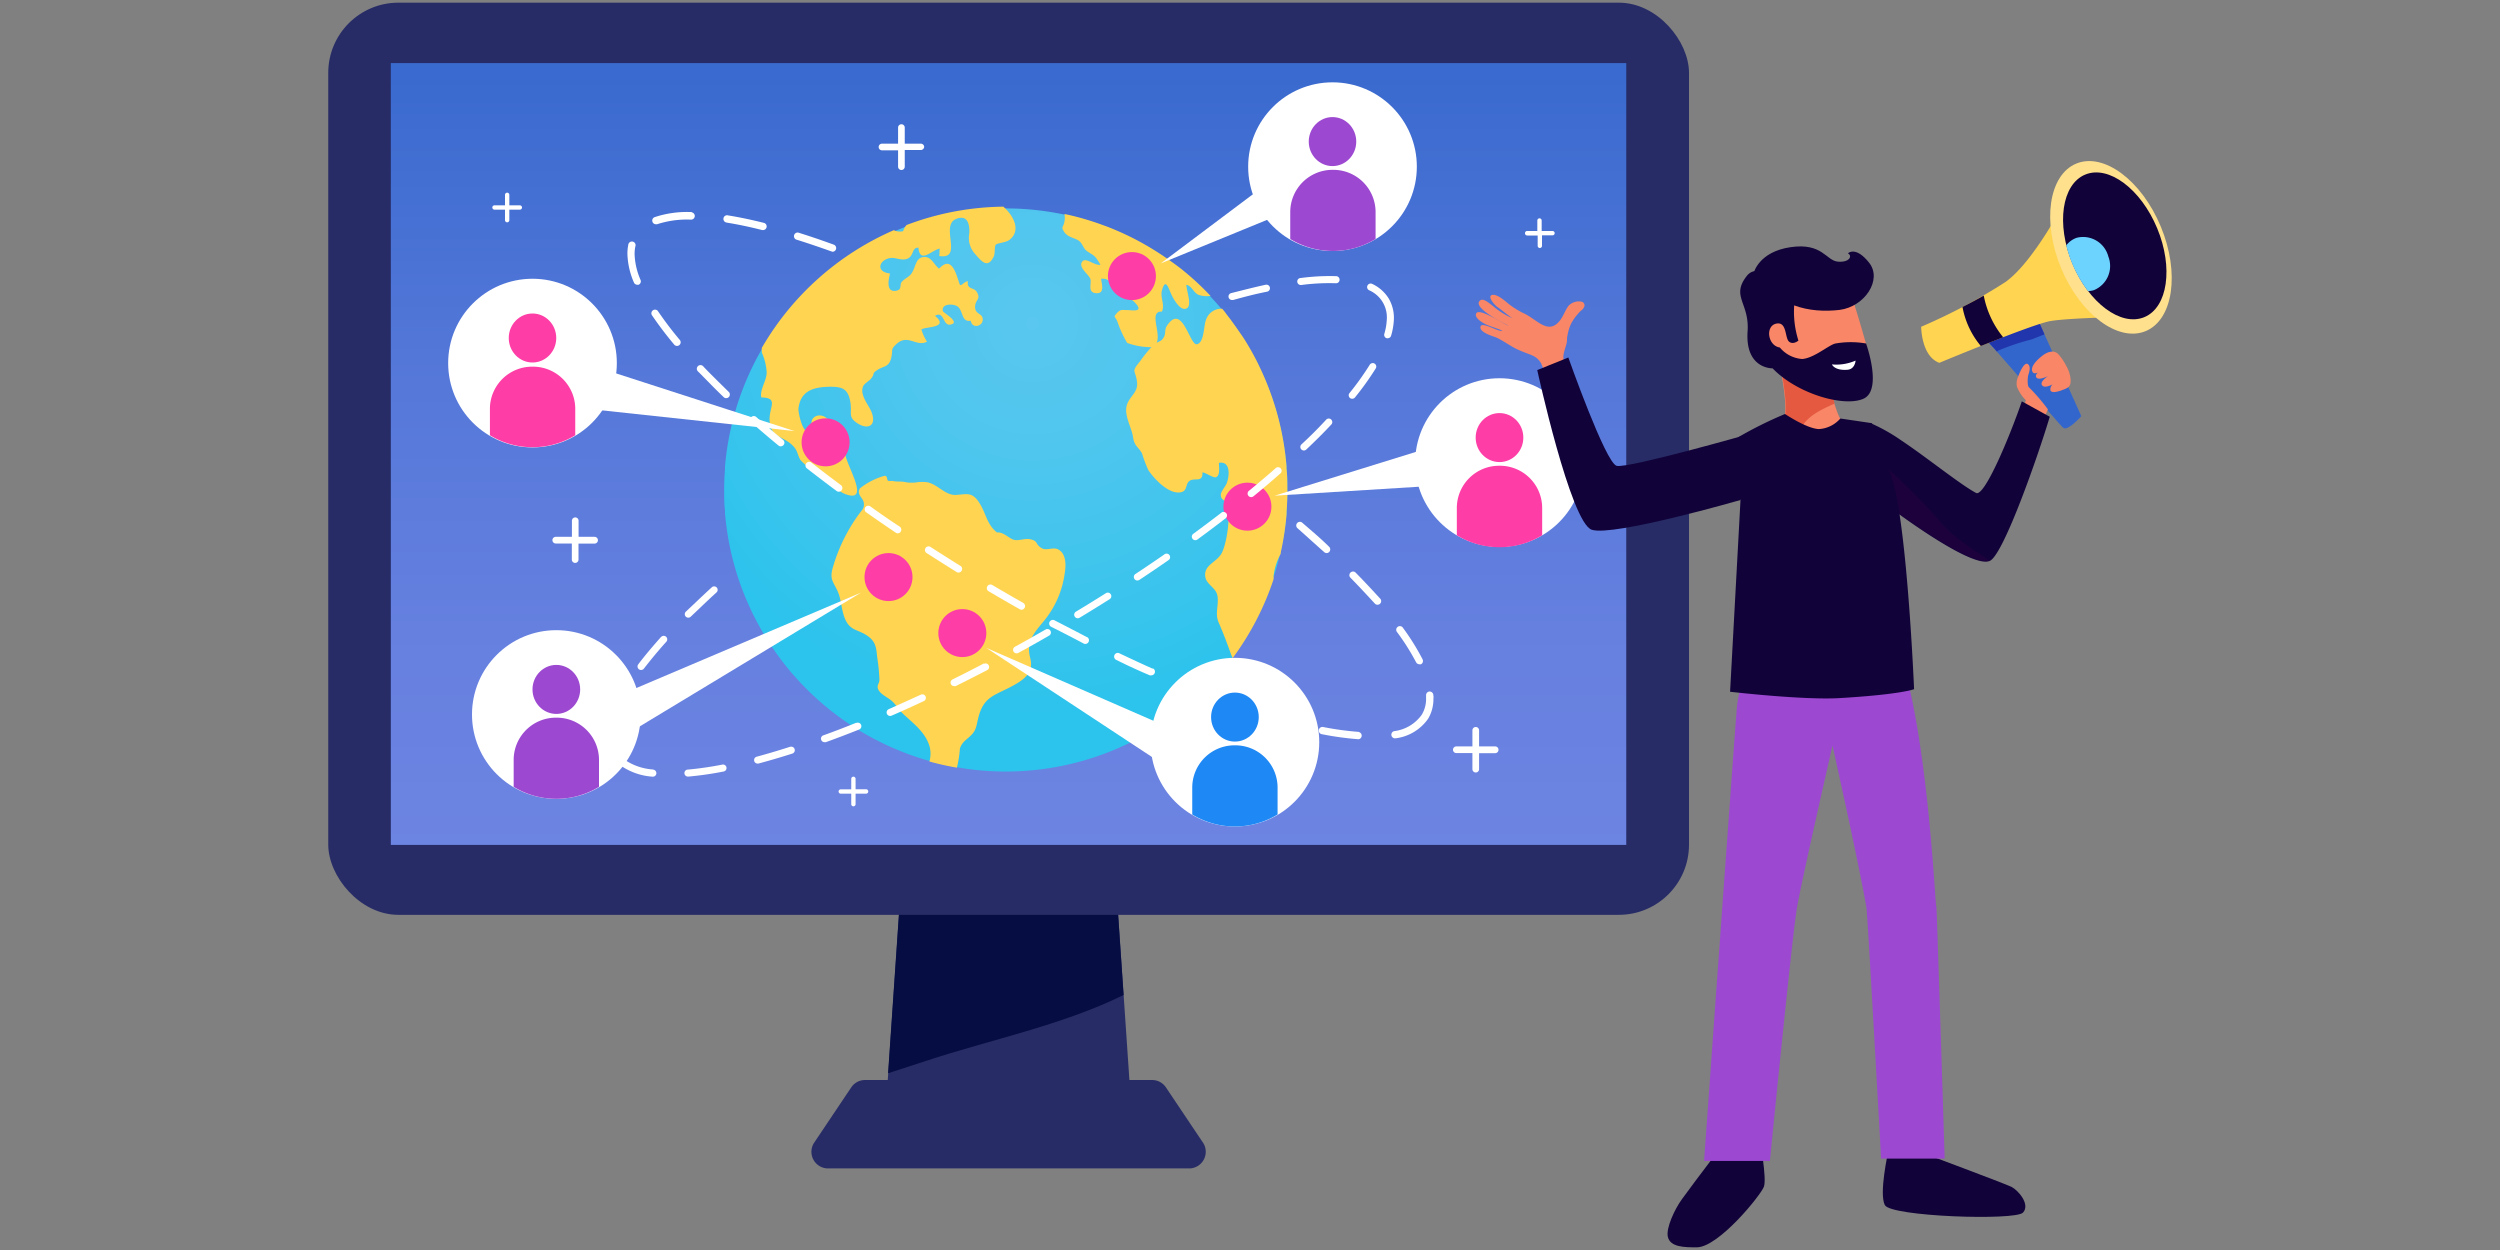 <svg xmlns="http://www.w3.org/2000/svg" xmlns:xlink="http://www.w3.org/1999/xlink" viewBox="0 0 300 150"><rect x="0" y="0" width="300" height="150" fill="#808080" stroke="none"/><defs><style>.cls-1{isolation:isolate;}.cls-2{fill:#272c66;}.cls-3{fill:#060d42;}.cls-4{fill:url(#linear-gradient);}.cls-5{fill:url(#radial-gradient);}.cls-6{fill:#ffd451;}.cls-7{fill:#fff;}.cls-8{fill:#fe3da6;}.cls-9{fill:#9c48d1;}.cls-10{fill:#1e88f5;}.cls-11{fill:#110239;}.cls-12{fill:#36c;}.cls-13{fill:#2135ad;}.cls-14{fill:#fee08d;}.cls-15{fill:#f88667;}.cls-16{fill:#e45940;}.cls-17{fill:#330045;opacity:0.32;mix-blend-mode:multiply;}.cls-18{fill:#6cd3fe;}</style><linearGradient id="linear-gradient" x1="121.03" y1="-0.06" x2="121.03" y2="104.23" gradientUnits="userSpaceOnUse"><stop offset="0" stop-color="#36c"/><stop offset="0.06" stop-color="#3869ce"/><stop offset="0.44" stop-color="#5578d9"/><stop offset="0.76" stop-color="#6781e0"/><stop offset="1" stop-color="#6d84e2"/></linearGradient><radialGradient id="radial-gradient" cx="123.9" cy="38.79" r="46.97" gradientUnits="userSpaceOnUse"><stop offset="0" stop-color="#59c7ef"/><stop offset="0.3" stop-color="#50c6ee"/><stop offset="0.79" stop-color="#38c4ed"/><stop offset="1" stop-color="#2cc3ec"/></radialGradient></defs><title>press-releases</title><g class="cls-1"><g id="Layer_1" data-name="Layer 1"><polygon class="cls-2" points="135.98 136.25 106.08 136.25 108.53 100.19 133.53 100.19 135.98 136.25"/><path class="cls-3" d="M111.18,127.29c7.48-2.48,16.32-4.27,23.65-7.89l-1.31-19.2h-25l-1.95,28.59C108.13,128.28,109.67,127.79,111.18,127.29Z"/><path class="cls-2" d="M139.9,130.47a2,2,0,0,0-1.62-.87h-34.5a2,2,0,0,0-1.62.87l-4.52,6.74a2,2,0,0,0,1.62,3H142.8a2,2,0,0,0,1.62-3Z"/><rect class="cls-2" x="39.39" y="0.32" width="163.29" height="109.46" rx="8.42" ry="8.42"/><rect class="cls-4" x="46.9" y="7.57" width="148.25" height="93.82"/><path class="cls-5" d="M154.48,58.77v-.06c0-.84,0-1.67-.1-2.5l0-.26A33.81,33.81,0,0,0,87,56l0,.26c-.06.82-.1,1.65-.1,2.49v.06c0,.84,0,1.67.1,2.5l0,.25a33.81,33.81,0,0,0,67.39,0l0-.26C154.44,60.44,154.48,59.61,154.48,58.77Z"/><path class="cls-6" d="M91.35,47.69c2.15.06.93,1.09,1,2.79.11,2.18,1.87,1.81,3,3.24.38.46.39,1,.72,1.5a5.51,5.51,0,0,0,2,1.39c1.2.71,2.13,2.23,3.39,2.69,3.21,1.18-.17-3.87,0-4.9.12-.7.64-.7.36-1.38a1.32,1.32,0,0,0-1.41-.73c-.37,0-.83.82-1.3.48-.62-.46.39-1,.49-1.37.36-1.25-1.45-2.13-2.12-1.08-.29.46.19,1.71-.67,1.43-.57-.19-1-2.15-1-2.68.24-2.23,1.87-2.64,3.84-2.66,1.37,0,2.08.22,2.37,1.71s-.35,1.89.9,2.69,2.33.27,1.64-1.42c-.35-.84-1.4-2-1-3,.15-.39.75-.66,1-1,.47-.6,0-.52.73-1s1.37-.32,1.64-1.39-.11-1,.58-1.65c1.39-1.39,2.45.34,3.73-.35a5.8,5.8,0,0,1-.67-1.45c.31-.38,3.46-.13,1.63-1.65,1.13-.67.92,1.25,1.86,1.05,1.27-.26-.88-1.41-.92-1.63-.19-.89,1.22-.9,1.74-.56.74.49.44,1.94,1.62,1.73.13,1,1.43.68,1.43-.13s-.91-.59-.92-1.5.76-.93.2-1.83c-.37-.6-1.21-.24-1.06-1.28-.46,0-.88.77-1,.33-.41-1.14-.91-3.52-2.46-1.84-.64-.51-.9-1.41-1.76-1.4-1.13,0-1,1.33-1.64,2.09-.29.34-.8.55-1.09.91s.1.91-.67,1.05c-1.27.23-.89-1.47-.72-2.07-1.9-.21-1.24-1.83.25-1.87.56,0,1.38.42,2,0s.37-1.24,1.15-1.23c.18,2,1.63.26,2.57.11-.08.23,0,.66-.08.89,3,.47,0-3.71,2.09-4.47,1.34-.5,1.58.7,1.53,1.74a2.85,2.85,0,0,0,.72,2.52c.76.86,1.5,1.8,2.23.23.14-.29.06-1.17.22-1.37s1.2-.26,1.62-.57c1.45-1.07.57-2.89-.71-4A33.73,33.73,0,0,0,108.79,27a1.77,1.77,0,0,0-.41.74,1.65,1.65,0,0,1-1.12-.12A33.94,33.94,0,0,0,91.42,41.74a4.17,4.17,0,0,0,0,.53,1.42,1.42,0,0,0,.09.26A6.56,6.56,0,0,1,92,44.67C92,45.74,91.17,46.67,91.35,47.69Z"/><path class="cls-6" d="M154.48,58.71c0-.84,0-1.67-.1-2.5l0-.26a33.64,33.64,0,0,0-2.7-10.77h0q-.3-.69-.63-1.36L151,43.7q-.31-.62-.64-1.23l-.1-.18q-.32-.57-.65-1.12l-.14-.23q-.33-.53-.67-1l-.17-.25c-.23-.33-.46-.66-.71-1l-.18-.25c-.24-.33-.5-.64-.75-1l-.19-.23-.14-.16a1.93,1.93,0,0,0-1.95,1.36c-.27.64-.19,2.72-1.08,2.9s-1.74-5.1-3.63-2.17c-.25.39-.11.91-.32,1.28-.28.52-.51.51-.89.71.59-1.15-1-3.82.64-3.74.38-.82-.22-1.68,0-2.53.46-1.66.81-.17,1.18.57.21.43,1.1,2.09,1.87,1.52.56-.42-.14-2.21-.11-2.77.69.12.88,1.08,1.61,1.25a3.18,3.18,0,0,0,1.29.08l-.09-.09c-.55-.58-1.12-1.14-1.71-1.68h0q-.92-.84-1.9-1.61l0,0q-1-.75-2-1.43l-.17-.11a33.74,33.74,0,0,0-4.25-2.41l-.13-.06q-1.09-.51-2.23-.95l-.2-.07a33.5,33.5,0,0,0-4.74-1.4l-.12,0a2.15,2.15,0,0,1,0,.9c-.12.71-.48.58,0,1.27s1.41.67,1.88,1.15c.3.31.38.69.69,1s1,.53,1.32,1.07a6.41,6.41,0,0,1,.43.68c-.72.15-1.81-1-2.22-.33s.78,1.46,1,2-.4,1.66.7,1.74.66-1.1.6-1.72c1.15-.14,1.29.82,1.77,1.45.64.85,1.54.65,2.19,1.3,1.35,1.34-.22,1-.81,1s-.82-.14-1.27.38-.22.31.06.95a13.62,13.62,0,0,0,1.19,2.61,8.34,8.34,0,0,0,2.91.51,15.63,15.63,0,0,0-1.38,1.72c-1.1,1.32-.54.94-.35,2.43.17,1.29-.87,1.69-1.21,2.78-.39,1.25.58,2.72.73,3.84s.67,1.2,1.09,2a15.07,15.07,0,0,0,.76,2c.67,1,2.36,2.83,3.77,2.66,1-.12.59-1,1.19-1.4s1.58.27,1.52-1c.37,0,1.32.7,1.62.58.56-.22.34-1.25.37-1.73,1.49-.25,1.23,1.78.89,2.53-.16.36-.65.9-.67,1.28,0,.7.4.5.71,1.15.54,1.15,0,4.94-.68,6s-2.12,1.33-1.89,2.75c.14.88,1.22,1.25,1.43,2.15.25,1.1-.33,2.18.17,3.31s1,2.44,1.48,3.8c.06.17.13.31.2.46a33.73,33.73,0,0,0,4.91-9.46c0-.13,0-.27,0-.4v0a7.49,7.49,0,0,1,.86-2.67l0-.14a33.83,33.83,0,0,0,.7-4.61l0-.26c.06-.82.1-1.65.1-2.48v-.08Z"/><path class="cls-6" d="M126.89,65.89c-.56-.23-1.33.21-1.87-.1-.84-.48-.38-.87-1.4-1.08-.64-.13-1.23.18-1.85.09s-1.32-1-2.13-.9c-1.25-1-1.29-2.28-2.14-3.59s-1.48-1-2.77-.92-2.14-1.22-3.41-1.51a4.35,4.35,0,0,0-1.31,0,4.2,4.2,0,0,1-1.5-.05c-.39-.08-1,0-1.37-.12a4.47,4.47,0,0,1-.53,0c-.22-.05-.07-.59-.43-.62a8.24,8.24,0,0,0-3,1.52c-.42.78.4,1.11.48,1.74s-.19.8-.56,1.31a20.5,20.5,0,0,0-3.22,6.65c-.28,1.19.08,1.49.56,2.47.57,1.15.48,2.41,1,3.57.63,1.36,1.48,1.16,2.61,1.92s1.09,1.57,1.23,2.7a22.45,22.45,0,0,1,.25,2.6c0,.47-.35.65-.16,1.12.27.65,1.19,1,1.67,1.44s.82,1.05,1.32,1.52c1.23,1.16,2.64,2.17,3.17,3.86a3.43,3.43,0,0,1,0,1.87,33.56,33.56,0,0,0,3.3.74,13.66,13.66,0,0,0,.36-2.3c.29-.85.77-1,1.39-1.64s.59-1.2.84-2.14c.62-2.35,1.8-2.55,3.76-3.56,1.61-.83,2.92-1.7,2.45-3.5-.53-2,.44-3,1.7-4.54a11.32,11.32,0,0,0,2.43-5.61C128,67.46,127.81,66.28,126.89,65.89Z"/><polygon class="cls-7" points="151.39 22.53 139.29 31.61 153.01 25.99 151.39 22.53"/><polygon class="cls-7" points="171.35 53.78 152.96 59.48 171.35 58.34 171.35 53.78"/><polygon class="cls-7" points="75.97 87.65 103.33 71.11 74.58 83.32 75.97 87.65"/><polygon class="cls-7" points="95.34 51.73 71.28 49.14 71.28 43.95 95.34 51.73"/><polygon class="cls-7" points="118.36 77.75 140.12 92.08 140.12 87.24 118.36 77.75"/><circle class="cls-8" cx="135.83" cy="33.13" r="2.88"/><circle class="cls-8" cx="99.07" cy="53.08" r="2.88"/><circle class="cls-8" cx="115.48" cy="75.97" r="2.88"/><circle class="cls-8" cx="106.62" cy="69.25" r="2.88"/><circle class="cls-8" cx="149.69" cy="60.8" r="2.88"/><path class="cls-7" d="M90.7,50a.44.44,0,0,0-.58.65q1.59,1.41,3.33,2.84a.44.44,0,0,0,.56-.67Q92.28,51.39,90.7,50Z"/><path class="cls-7" d="M99.91,30.21a.44.44,0,0,0,.15-.85c-1.43-.52-2.83-1-4.15-1.41a.44.44,0,1,0-.26.83c1.31.41,2.69.88,4.12,1.39Z"/><path class="cls-7" d="M84.42,44a.44.44,0,1,0-.63.6c1,1,2,2.06,3.1,3.1a.44.44,0,0,0,.6-.63C86.41,46,85.37,45,84.42,44Z"/><path class="cls-7" d="M104.39,60.73a.44.44,0,0,0-.5.71q1.76,1.24,3.6,2.48a.43.43,0,0,0,.24.08.44.44,0,0,0,.24-.8Q106.14,62,104.39,60.73Z"/><path class="cls-7" d="M97.4,55.54a.44.44,0,1,0-.54.69q1.69,1.32,3.48,2.65a.44.44,0,1,0,.52-.7Q99.08,56.85,97.4,55.54Z"/><path class="cls-7" d="M87.24,26.72c1.32.21,2.74.51,4.23.89h.11a.44.44,0,0,0,.11-.86c-1.52-.38-3-.69-4.31-.9a.44.44,0,1,0-.14.86Z"/><path class="cls-7" d="M169.93,79.47a.44.44,0,0,0,.39.24.45.45,0,0,0,.2,0,.44.44,0,0,0,.19-.59,28.15,28.15,0,0,0-2.34-3.76.44.44,0,1,0-.71.51A27.34,27.34,0,0,1,169.93,79.47Z"/><path class="cls-7" d="M76.15,30.46a4.39,4.39,0,0,1,.09-.88.44.44,0,1,0-.85-.18,5.23,5.23,0,0,0-.1,1.06,9.24,9.24,0,0,0,.78,3.44.44.44,0,0,0,.4.27.43.43,0,0,0,.16,0,.44.44,0,0,0,.24-.57A8.4,8.4,0,0,1,76.15,30.46Z"/><path class="cls-7" d="M83,25.44h-.26a12.35,12.35,0,0,0-4.19.62.44.44,0,0,0,.15.85l.15,0a11.47,11.47,0,0,1,3.89-.56H83a.44.44,0,0,0,0-.87Z"/><path class="cls-7" d="M78.93,37.3a.44.44,0,0,0-.72.49,42.91,42.91,0,0,0,2.66,3.52.44.44,0,1,0,.67-.56A41.86,41.86,0,0,1,78.93,37.3Z"/><path class="cls-7" d="M154.61,86.26c-1.32-.36-2.71-.78-4.16-1.25a.44.44,0,0,0-.27.83c1.46.48,2.87.9,4.2,1.27l.11,0a.44.44,0,0,0,.11-.86Z"/><path class="cls-7" d="M115.29,67.93q-1.87-1.16-3.68-2.33a.44.44,0,0,0-.47.73q1.82,1.17,3.7,2.34a.44.44,0,0,0,.46-.74Z"/><path class="cls-7" d="M163.09,87.83a35.62,35.62,0,0,1-4.27-.58.44.44,0,1,0-.16.86,36.42,36.42,0,0,0,4.37.6h0a.44.44,0,0,0,0-.87Z"/><path class="cls-7" d="M172,83.39a.45.45,0,0,0-.46-.41.44.44,0,0,0-.41.46c0,.1,0,.2,0,.3a3.71,3.71,0,0,1-.5,2,4.78,4.78,0,0,1-3.35,2,.44.44,0,0,0,.08.86h.09a5.61,5.61,0,0,0,3.93-2.36,4.57,4.57,0,0,0,.63-2.41C172.05,83.62,172,83.5,172,83.39Z"/><path class="cls-7" d="M162.63,68.67a.44.44,0,0,0-.62.61c1.06,1.08,2.05,2.15,3,3.18a.44.44,0,0,0,.66-.57C164.71,70.84,163.71,69.76,162.63,68.67Z"/><path class="cls-7" d="M159.19,66.37a.44.44,0,0,0,.3-.76c-1-1-2.13-1.94-3.26-2.92a.44.44,0,0,0-.57.66c1.13,1,2.22,2,3.24,2.9A.44.44,0,0,0,159.19,66.37Z"/><path class="cls-7" d="M122.79,72.35q-1.87-1.06-3.77-2.18a.44.44,0,0,0-.44.75q1.9,1.12,3.79,2.19a.43.43,0,0,0,.21.06.44.44,0,0,0,.21-.82Z"/><path class="cls-7" d="M146.35,83.56c-1.32-.49-2.68-1-4-1.6a.44.44,0,1,0-.33.81c1.38.57,2.75,1.11,4.07,1.61l.15,0a.44.44,0,0,0,.15-.84Z"/><path class="cls-7" d="M130.46,76.47q-1.91-1-3.86-2a.44.44,0,1,0-.41.77q2,1,3.88,2a.44.44,0,0,0,.4-.78Z"/><path class="cls-7" d="M138.31,80.24q-1.94-.87-3.95-1.83a.44.44,0,1,0-.38.79q2,1,4,1.84a.44.44,0,0,0,.18,0,.44.44,0,0,0,.18-.84Z"/><path class="cls-7" d="M94.82,89.61c-1.39.45-2.75.85-4,1.19a.42.42,0,0,0,.09.83H91c1.3-.35,2.68-.75,4.08-1.2a.42.42,0,0,0-.26-.81Z"/><path class="cls-7" d="M86.69,91.75a39.81,39.81,0,0,1-4.14.6.42.42,0,0,0,0,.84h.06a40.66,40.66,0,0,0,4.23-.61.42.42,0,0,0-.16-.83Z"/><path class="cls-7" d="M110.5,83.36q-2,.91-3.85,1.74a.42.42,0,1,0,.34.78q1.91-.83,3.87-1.75a.42.42,0,0,0-.36-.77Z"/><path class="cls-7" d="M102.75,86.73q-2,.81-3.94,1.51a.42.42,0,0,0,.13.82.42.42,0,0,0,.16,0q1.94-.7,4-1.52a.42.42,0,1,0-.32-.79Z"/><path class="cls-7" d="M147.85,36l.13,0c1.42-.4,2.79-.75,4.08-1a.42.42,0,0,0-.18-.83c-1.3.28-2.69.64-4.13,1a.42.42,0,0,0,.1.83Z"/><path class="cls-7" d="M118.07,79.61q-1.9,1-3.76,1.92a.42.42,0,0,0,.17.8.43.43,0,0,0,.21,0q1.87-.93,3.78-1.92a.42.42,0,0,0-.39-.75Z"/><path class="cls-7" d="M86,70.49a.42.42,0,0,0-.6,0c-1.09,1-2.13,2-3.1,2.91a.42.42,0,1,0,.59.6c1-.94,2-1.92,3.07-2.89A.42.42,0,0,0,86,70.49Z"/><path class="cls-7" d="M74.81,83.14a.42.42,0,0,0-.57.17,12.21,12.21,0,0,0-1.48,4.1.42.42,0,0,0,.36.47h0a.42.42,0,0,0,.44-.37A11.4,11.4,0,0,1,75,83.71.42.42,0,0,0,74.81,83.14Z"/><path class="cls-7" d="M78.4,92.34A6.82,6.82,0,0,1,74.72,91a.42.42,0,1,0-.55.64,7.6,7.6,0,0,0,4.14,1.56h0a.42.42,0,0,0,.07-.84Z"/><path class="cls-7" d="M79.32,76.44c-1,1.13-1.94,2.23-2.73,3.28a.42.42,0,1,0,.68.51c.78-1,1.68-2.11,2.69-3.22a.42.42,0,0,0-.63-.57Z"/><path class="cls-7" d="M139.75,66.51q-1.71,1.19-3.5,2.37a.42.42,0,1,0,.47.71q1.8-1.19,3.51-2.38a.42.42,0,1,0-.48-.7Z"/><path class="cls-7" d="M160.38,33.14a26.61,26.61,0,0,0-4.29.22.42.42,0,0,0,0,.84h.07a25.61,25.61,0,0,1,4.15-.21.42.42,0,0,0,.44-.41A.43.43,0,0,0,160.38,33.14Z"/><path class="cls-7" d="M159.17,50.33c-.92,1-1.91,2-3,3a.42.42,0,1,0,.59.61c1.06-1,2.07-2,3-3a.42.42,0,0,0-.62-.58Z"/><path class="cls-7" d="M164.95,43.63a.43.43,0,0,0-.58.14,33.86,33.86,0,0,1-2.43,3.4.42.42,0,0,0,.06.59.42.42,0,0,0,.25.09.42.42,0,0,0,.35-.16,34.73,34.73,0,0,0,2.49-3.48A.42.42,0,0,0,164.95,43.63Z"/><path class="cls-7" d="M166.67,35.86a4.64,4.64,0,0,0-2-1.79.42.42,0,0,0-.38.76,3.54,3.54,0,0,1,2.12,3.58,7.11,7.11,0,0,1-.29,1.65.42.42,0,0,0,.29.53l.1,0a.42.42,0,0,0,.42-.3,7.94,7.94,0,0,0,.33-1.85A4.62,4.62,0,0,0,166.67,35.86Z"/><path class="cls-7" d="M132.71,71.18q-1.77,1.12-3.6,2.22a.42.42,0,1,0,.44.73q1.84-1.11,3.61-2.23a.42.42,0,1,0-.45-.72Z"/><path class="cls-7" d="M153.09,56.17c-1,.89-2.1,1.81-3.22,2.73a.42.42,0,1,0,.54.66c1.13-.92,2.22-1.85,3.24-2.75a.42.42,0,0,0-.56-.64Z"/><path class="cls-7" d="M125.47,75.54q-1.85,1.07-3.68,2.07a.42.42,0,1,0,.41.74q1.84-1,3.7-2.08a.42.42,0,1,0-.42-.73Z"/><path class="cls-7" d="M146.57,61.52q-1.64,1.26-3.38,2.54a.42.42,0,1,0,.5.68q1.75-1.28,3.39-2.55a.42.42,0,0,0-.52-.67Z"/><circle class="cls-7" cx="179.94" cy="55.51" r="10.12"/><ellipse class="cls-8" cx="179.94" cy="52.51" rx="2.86" ry="2.94"/><path class="cls-8" d="M180,55.89h-.1A5.07,5.07,0,0,0,174.82,61v3.23a9.84,9.84,0,0,0,10.24,0V61A5.07,5.07,0,0,0,180,55.89Z"/><circle class="cls-7" cx="66.76" cy="85.74" r="10.12"/><ellipse class="cls-9" cx="66.76" cy="82.73" rx="2.86" ry="2.94"/><path class="cls-9" d="M66.81,86.12h-.1a5.07,5.07,0,0,0-5.07,5.07v3.23a9.84,9.84,0,0,0,10.24,0V91.19A5.07,5.07,0,0,0,66.81,86.12Z"/><circle class="cls-7" cx="148.19" cy="89.06" r="10.12"/><ellipse class="cls-10" cx="148.19" cy="86.05" rx="2.86" ry="2.94"/><path class="cls-10" d="M148.24,89.44h-.1a5.07,5.07,0,0,0-5.07,5.07v3.23a9.84,9.84,0,0,0,10.24,0V94.51A5.07,5.07,0,0,0,148.24,89.44Z"/><circle class="cls-7" cx="159.9" cy="20" r="10.12"/><ellipse class="cls-9" cx="159.9" cy="16.99" rx="2.85" ry="2.94"/><path class="cls-9" d="M160,20.38h-.1a5.07,5.07,0,0,0-5.07,5.07v3.23a9.84,9.84,0,0,0,10.24,0V25.45A5.07,5.07,0,0,0,160,20.38Z"/><circle class="cls-7" cx="63.9" cy="43.57" r="10.12"/><ellipse class="cls-8" cx="63.9" cy="40.56" rx="2.85" ry="2.94"/><path class="cls-8" d="M64,44h-.1A5.07,5.07,0,0,0,58.79,49v3.23a9.84,9.84,0,0,0,10.24,0V49A5.07,5.07,0,0,0,64,44Z"/><path class="cls-7" d="M110.5,17.24h-1.93V15.31a.4.4,0,0,0-.4-.4h0a.4.4,0,0,0-.4.4v1.93h-1.93a.4.4,0,0,0-.4.4h0a.4.4,0,0,0,.4.4h1.93V20a.4.4,0,0,0,.4.4h0a.4.4,0,0,0,.4-.4V18h1.93a.4.4,0,0,0,.4-.4h0A.4.4,0,0,0,110.5,17.24Z"/><path class="cls-7" d="M179.42,89.57h-1.93V87.64a.4.4,0,0,0-.4-.4h0a.4.4,0,0,0-.4.4v1.93h-1.93a.4.4,0,0,0-.4.4h0a.4.4,0,0,0,.4.4h1.93v1.93a.4.4,0,0,0,.4.4h0a.4.4,0,0,0,.4-.4V90.38h1.93a.4.4,0,0,0,.4-.4h0A.4.4,0,0,0,179.42,89.57Z"/><path class="cls-7" d="M62.38,24.64H61.12V23.38a.26.26,0,0,0-.26-.26h0a.26.26,0,0,0-.26.26v1.26H59.34a.26.26,0,0,0-.26.26h0a.26.26,0,0,0,.26.26h1.26v1.26a.26.26,0,0,0,.26.26h0a.26.26,0,0,0,.26-.26V25.16h1.26a.26.26,0,0,0,.26-.26h0A.26.26,0,0,0,62.38,24.64Z"/><path class="cls-7" d="M186.28,27.72H185V26.46a.26.26,0,0,0-.26-.26h0a.26.26,0,0,0-.26.26v1.26h-1.26A.26.26,0,0,0,183,28h0a.26.26,0,0,0,.26.26h1.26V29.5a.26.26,0,0,0,.26.26h0a.26.26,0,0,0,.26-.26V28.24h1.26a.26.26,0,0,0,.26-.26h0A.26.26,0,0,0,186.28,27.72Z"/><path class="cls-7" d="M103.93,94.71h-1.26V93.46a.26.26,0,0,0-.26-.26h0a.26.26,0,0,0-.26.26v1.26h-1.26a.26.26,0,0,0-.26.26h0a.26.26,0,0,0,.26.26h1.26V96.5a.26.26,0,0,0,.26.26h0a.26.26,0,0,0,.26-.26V95.24h1.26a.26.26,0,0,0,.26-.26h0A.26.26,0,0,0,103.93,94.71Z"/><path class="cls-7" d="M71.36,64.42H69.43V62.49a.4.4,0,0,0-.4-.4h0a.4.4,0,0,0-.4.4v1.93H66.69a.4.4,0,0,0-.4.4h0a.4.4,0,0,0,.4.4h1.93v1.93a.4.4,0,0,0,.4.4h0a.4.4,0,0,0,.4-.4V65.23h1.93a.4.4,0,0,0,.4-.4h0A.4.4,0,0,0,71.36,64.42Z"/><path class="cls-11" d="M226.58,138.22s-1.12,5-.4,6.39,15.67,1.89,16.58.9-.6-2.7-1.39-3.09-11-4.2-11-4.2Z"/><path class="cls-11" d="M207.13,136.87h4.06s.84,4.52.48,5.53-5.44,7.28-8.06,7.28c-1.43,0-3.19,0-3.47-1.27-.23-1.06.82-3.3,1.68-4.49C203.73,141.28,207.13,136.87,207.13,136.87Z"/><path class="cls-9" d="M227.38,76.73s-9.26,2.64-15-.15a13.69,13.69,0,0,0-4,8.92c-.17,1.84-3.89,53.81-3.89,53.81h7.9s2.66-27,3.25-30.41,4.26-19.43,4.26-19.43,3.19,14.25,4.07,19.43c.14.8,1.76,30.13,1.76,30.13l7.63,0s-1-32-1-30.25C232.24,109.45,231.35,86.31,227.38,76.73Z"/><path class="cls-12" d="M244.24,37.68l5.52,12.26s-1.62,1.82-2.16,1.41S238.78,41,238,40.49,244.24,37.68,244.24,37.68Z"/><path class="cls-13" d="M239.74,42.09a28.43,28.43,0,0,1,4.09-1.37c.53-.2,1-.41,1.51-.6l-1.1-2.44S237.16,40,238,40.49a17.09,17.09,0,0,1,1.63,1.7Z"/><path class="cls-6" d="M230.54,39.21s0,3.53,2.18,4.33c0,0,11-4.58,13.27-5S256.3,38,256.3,38l-8.15-14.55s-3.91,7.82-7.48,10.38A68.31,68.31,0,0,1,230.54,39.21Z"/><path class="cls-11" d="M237.7,41.52l2.68-1.05a11.24,11.24,0,0,1-2.33-5c-.84.48-1.71.94-2.55,1.37A10.14,10.14,0,0,0,237.7,41.52Z"/><ellipse class="cls-14" cx="253.32" cy="29.69" rx="6.48" ry="10.88" transform="translate(7.94 99.28) rotate(-22.52)"/><ellipse class="cls-11" cx="253.77" cy="29.51" rx="5.51" ry="9.26" transform="translate(8.05 99.44) rotate(-22.52)"/><path class="cls-15" d="M243.51,46.51c-.26-.16-.19-1.15-.14-1.4s.36-.93.08-1.31c-.49-.68-1.19,1.15-1.28,1.41a1.92,1.92,0,0,0-.13,1.22,4.8,4.8,0,0,0,1.06,1.6c-.05.18-.11.37-.18.57a12.13,12.13,0,0,1,1.33.67c.53.31.51.69,1,1l.5-1.15A23.51,23.51,0,0,0,243.51,46.51Z"/><path class="cls-15" d="M247,42.5c-.48-.51-1.22-.32-1.8.1-.42.31-1.64,1.29-1.31,2s1.84-.72,1.84-.72c-.58.5-1.65.89-1.38,1.39s1.67-.24,2-.45c-.31.08-1.83,1-1.22,1.49.42.33,1.54-.36,1.87-.6-.45.14-1.06.54-.94,1.16.2.34.88.11,1.25,0,.57-.23,1.11-.32,1.16-1a3.19,3.19,0,0,0,0-.39,3.89,3.89,0,0,0-.5-1.54A6.73,6.73,0,0,0,247,42.5Z"/><path class="cls-15" d="M212.64,39.59s2.64,10.29,1.13,11.1c0,0,5.39,11.18,7.78,10.66s1.13-10.07,1.13-10.07a4.17,4.17,0,0,1-1.84-1.06c-.46-.41-2.15-6.76-2.15-6.76Z"/><path class="cls-16" d="M217.16,56.66a6.25,6.25,0,0,1-1.34-4.22c.28-2.15,2.4-3.16,4.32-4a36.59,36.59,0,0,0-1.45-5l-6-3.88s2.64,10.29,1.13,11.1c0,0,5.39,11.18,7.78,10.66.62-.14,1-.89,1.21-1.91C220.48,59.85,218.49,58.44,217.16,56.66Z"/><path class="cls-15" d="M188.89,46.57a6.28,6.28,0,0,1-.64-1.36c-.14-.41-.24-.82-.38-1.23a3.19,3.19,0,0,1-.27-1.2,3.52,3.52,0,0,1,.15-.74c.08-.31.2-.62.26-.93s0-.56.09-.84a5,5,0,0,1,.49-1.54,5.73,5.73,0,0,1,.71-1,3.65,3.65,0,0,1,.42-.45,1.11,1.11,0,0,0,.39-.47.45.45,0,0,0-.33-.61,1.69,1.69,0,0,0-1.57.51c-.42.57-.61,1.27-1.08,1.83-1.42,1.69-2.75-.3-4.4-1a9.88,9.88,0,0,1-1.6-1c-.3-.22-1.56-1.43-2.17-1.11-.44.23.42,1.24.84,1.49.16.1,1.58,1.25,1.77,1.3a9,9,0,0,1-2.38-1.47c-.63-.49-1.23-1-1.58-.69-1.05.86,3.08,2.84,3.4,3-.34,0-3.58-2.26-3.88-1.42-.17.46.5.92,1.05,1.22s1.84.64,2.1.84c-.49.17-2.63-1.29-2.63-.4,0,.58,1.33,1,1.83,1.17s2,1.19,2.51,1.41c1.6.76,2.26.67,2.89,1.63.4.61,1.12,3.83,1.7,5.06Z"/><path class="cls-11" d="M242.62,48.16c-1.42,4.15-4.47,11.48-5.48,11-1.89-1-5.95-4.29-9-6.32a21.3,21.3,0,0,0-3.53-2l2.11,10s10,7.6,12.11,6.44c1.65-.92,5.71-12.48,7.14-17.27Z"/><path class="cls-17" d="M232.71,62.45a67.86,67.86,0,0,0-6.6-6.58l.34,4.75s10.09,7.59,12.32,6.64C236.85,66,234.08,64.23,232.71,62.45Z"/><path class="cls-11" d="M224.63,50.78l-3.79-.56a3.69,3.69,0,0,1-2.58,1.27c-1.46-.06-4.06-1.81-4.06-1.81a47.58,47.58,0,0,0-5.67,2.82s.79,6.64.33,7.51l-1.25,23s8.62,1,13,.77c7.55-.44,9.08-1.08,9.08-1.08s-.8-19.15-2.57-25C226.4,55.46,224.63,50.78,224.63,50.78Z"/><path class="cls-11" d="M210.19,52s-14.85,4.25-16.19,3.9-5.8-13-5.8-13l-3.73,1.51s4,18.31,6.54,19.16S208.86,60,208.86,60,211.65,56.28,210.19,52Z"/><path class="cls-18" d="M253,30.78a3.13,3.13,0,0,0-3.78-2.25,2.63,2.63,0,0,0-1.27.92,15.24,15.24,0,0,0,.71,2.17,14.69,14.69,0,0,0,1.9,3.31,2.55,2.55,0,0,0,.7-.11A3.13,3.13,0,0,0,253,30.78Z"/><path class="cls-15" d="M212.45,34.54a6.36,6.36,0,0,1,4.52-2c2.67.09,4.23.47,5.05,2.58s2.27,7.46,2.27,7.46-.14,4.9-4.57,3.56S210.53,42,211.12,40,212.45,34.54,212.45,34.54Z"/><path class="cls-11" d="M213.09,33.67s2.37.72,2.35,1.81a11.48,11.48,0,0,0,.37,5.39s-.64.56-1.14.11-.22-2.44-1.54-2.14-1,2.65.45,2.86a3.84,3.84,0,0,0,2.68,1.38c1.44-.1,3.24-1.72,4-1.86a10.59,10.59,0,0,1,3.67,0s2,5.57-.3,6.62-7.94-.55-10.92-3.64c0,0-3.3.11-3-4.42.25-3.42-2-4.18-.14-6.61C210.85,31.45,213.09,33.67,213.09,33.67Z"/><path class="cls-11" d="M210.45,32.75s.58-2.53,4.42-3.09,4.25,1.63,5.69,1.74,1.74-.73,1.19-1c0,0,.91-.93,2.54,1.12s-.53,5.29-3.55,5.67C217.12,37.6,213.21,36.79,210.45,32.75Z"/><path class="cls-7" d="M222.67,43.27a5.76,5.76,0,0,1-2.84.46s.3.77,1.88.64C222.61,44.29,222.67,43.27,222.67,43.27Z"/></g></g></svg>